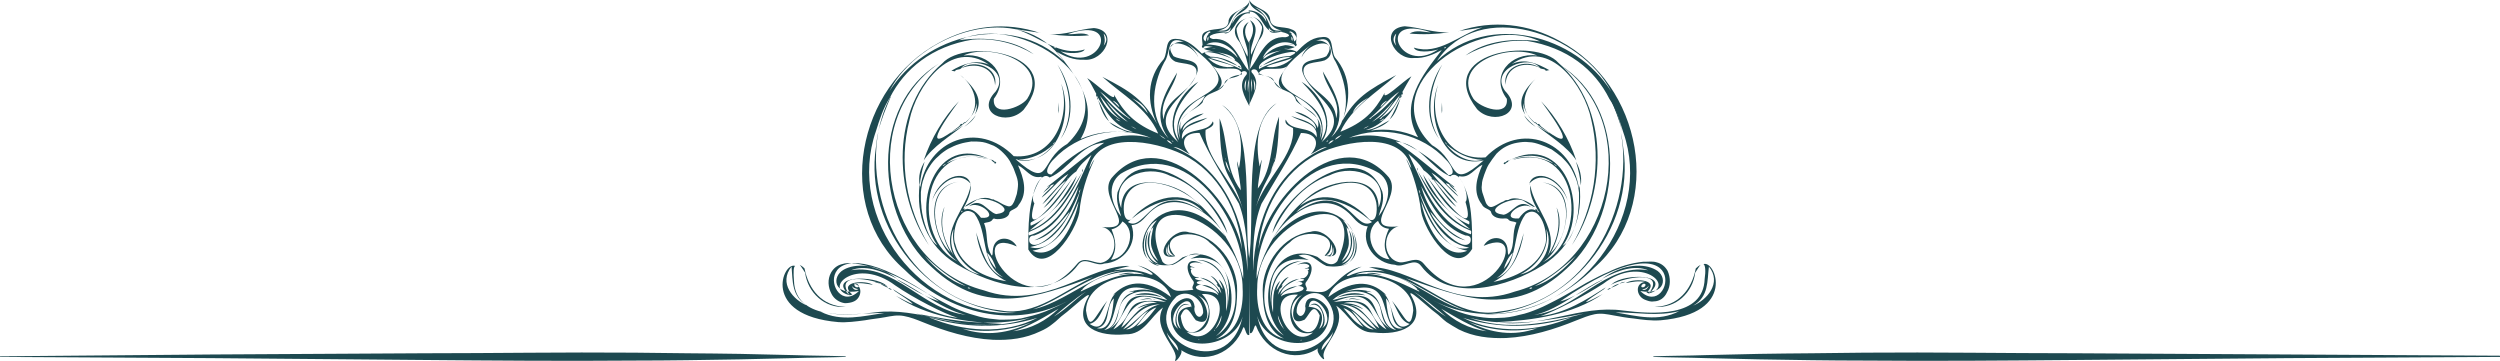 <?xml version="1.0" encoding="UTF-8"?> <svg xmlns="http://www.w3.org/2000/svg" width="457" height="66" viewBox="0 0 457 66" fill="none"><g clip-path="url(#clip0_281_480)"><path d="M154.609 56.093C150.28 55.982 147.839 52.971 147.063 49.067C146.729 48.732 146.397 48.51 146.174 48.398C146.396 48.621 146.729 49.178 147.173 49.849C147.617 53.417 150.724 56.43 154.609 56.094V56.093Z" fill="#1D4950"></path><path d="M170.312 36.915C171.2 34.015 174.862 30.669 177.414 33.569C176.637 30.893 171.643 32.007 170.312 36.915Z" fill="#1D4950"></path><path d="M163.965 51.078L164.076 51.189C165.63 52.082 167.295 53.197 168.959 53.977C167.295 52.973 165.63 51.858 163.965 51.078Z" fill="#1D4950"></path><path d="M204.437 50.287C205.436 50.064 206.323 50.064 207.322 49.952C206.434 49.729 205.102 49.952 204.437 50.287Z" fill="#1D4950"></path><path d="M212.566 54.422C211.012 53.53 208.904 53.307 207.35 53.976C209.125 53.752 210.901 53.865 212.566 54.422Z" fill="#1D4950"></path><path d="M166.25 21.965C167.47 15.942 173.685 6.909 180.787 11.817C178.346 10.813 176.016 11.705 173.907 12.932C174.128 12.932 174.351 13.043 174.572 13.043C174.683 12.597 175.461 12.821 175.682 12.486C178.568 11.259 181.786 12.374 181.897 15.608C182.563 12.373 178.235 10.7 175.682 12.486C177.68 9.921 184.893 12.708 182.008 16.724C178.124 20.739 184.117 23.192 187.113 20.07C195.325 9.697 176.46 6.797 172.242 11.594C162.809 19.624 163.254 35.239 169.801 44.83C165.695 38.026 164.252 29.773 166.25 21.965ZM187.779 18.061C186.558 19.735 181.342 21.519 181.675 18.061C184.893 13.824 180.786 9.586 176.125 10.144C181.12 7.802 191.994 11.482 187.778 18.061H187.779Z" fill="#1D4950"></path><path d="M160.913 51.857C160.58 51.634 160.248 51.522 159.803 51.522C160.137 51.633 160.469 51.746 160.913 51.857C161.357 52.192 161.912 52.415 162.357 52.637C162.578 52.86 162.801 52.972 163.022 52.972C162.801 52.75 162.578 52.637 162.357 52.637C162.023 52.191 161.468 51.968 160.913 51.857Z" fill="#1D4950"></path><path d="M228.485 47.951C227.042 40.701 229.817 23.08 223.38 19.176C227.042 21.964 227.265 26.537 226.487 30.775C225.488 26.76 226.82 33.452 226.82 34.79C223.824 30.775 224.601 25.98 222.936 21.629C223.047 33.451 224.934 30.663 227.153 38.135C225.599 33.227 219.939 28.656 220.383 23.748C220.938 23.413 222.159 23.079 221.714 22.186C220.715 24.417 217.275 23.19 216.054 25.421C215.833 22.744 218.94 22.744 220.715 21.517C219.051 22.075 217.053 22.41 216.165 23.97C216.276 22.075 218.829 21.628 220.05 20.735C218.496 20.958 216.388 22.186 215.833 23.747C215.167 20.847 218.497 20.289 219.828 18.727C220.272 16.608 223.158 17.166 223.823 15.27C224.157 13.932 226.043 14.49 226.819 13.486C227.041 12.593 228.484 13.039 227.708 13.821C226.265 15.605 227.486 17.613 228.373 19.398C228.373 19.398 228.373 11.256 228.373 7.91C227.485 6.572 227.264 5.233 228.263 4.006C225.821 5.456 228.484 8.244 228.041 10.363C227.486 9.136 226.043 6.906 226.043 5.233C226.487 4.229 227.153 3.56 227.929 3.337C226.265 3.783 224.711 5.456 226.598 7.687C227.486 9.36 228.041 11.033 228.263 12.929C226.487 10.921 225.488 6.794 221.715 7.129C219.717 6.572 223.269 5.679 224.046 6.125C225.821 5.903 226.266 2.11 228.485 2.445C228.485 2.334 228.485 2.223 228.485 2.223C227.154 2.223 225.821 2.892 225.267 4.342C225.377 2.223 228.373 2.334 228.373 0.327C227.597 1.889 225.155 1.889 224.6 3.673C224.6 5.792 222.159 5.011 220.715 5.681C219.272 6.128 219.827 7.132 219.827 8.246C219.605 8.469 219.716 8.692 219.938 8.804C220.159 8.357 220.271 8.357 221.713 8.581C221.158 8.581 220.603 8.804 220.049 8.916C221.269 9.585 225.598 9.585 225.819 11.147C224.155 10.031 221.603 8.693 219.715 9.809C218.495 8.582 217.051 7.244 215.276 7.132C212.724 6.797 213.611 9.362 212.724 10.812C209.617 14.269 209.617 18.73 211.503 22.633C208.951 18.172 206.732 16.723 201.516 14.045C205.067 17.28 209.728 19.734 211.726 24.418C207.509 22.745 205.511 20.625 203.625 17.28C204.18 19.065 200.406 15.272 198.741 14.269C199.407 15.162 199.851 16.165 200.406 17.169C200.295 17.392 200.406 17.615 200.517 17.727C200.517 17.949 200.627 18.173 200.738 18.284C201.182 19.622 201.627 21.184 202.736 22.188C201.96 20.961 201.405 19.511 200.738 18.284C200.738 18.062 200.627 17.838 200.517 17.727V17.504C202.071 20.292 203.624 23.081 207.064 24.084C205.51 24.084 204.068 22.968 202.735 22.299C203.734 23.303 204.955 23.637 206.176 24.195C203.179 23.86 200.294 24.195 197.52 25.422C201.071 19.399 196.854 14.045 193.191 9.474C194.522 10.254 196.298 11.035 198.185 10.924C201.959 11.259 204.622 5.571 199.961 5.125C197.186 5.347 194.634 6.463 191.86 6.24C194.19 6.575 196.631 6.686 199.074 6.463C197.964 5.794 196.522 6.351 195.189 6.24C205.51 2.56 201.071 14.158 193.858 9.362C195.078 9.809 197.853 9.92 198.297 9.027C193.858 10.478 190.085 6.685 185.757 5.347C187.311 5.57 188.753 5.794 190.196 6.016C190.085 6.016 190.085 6.016 190.085 6.016C183.87 3.897 177.323 4.678 171.663 7.801C156.681 15.831 152.242 37.802 165.337 49.289C173.439 57.319 185.535 60.553 195.856 54.642C194.302 55.535 192.637 56.315 190.972 56.984C189.529 57.542 188.087 57.877 186.644 58.211C185.312 58.434 183.98 58.434 182.649 58.434C181.428 58.322 180.207 58.211 178.987 57.876C177.766 57.541 176.656 57.207 175.546 56.761C174.437 56.314 173.327 55.757 172.328 55.199C171.329 54.641 170.219 54.083 169.109 53.414C167.999 52.745 167 52.188 166.002 51.63C165.003 51.072 163.893 50.515 162.783 50.068C160.785 49.175 158.567 48.507 156.347 48.173C156.236 48.173 156.125 48.173 156.014 48.173C155.348 48.061 154.57 48.061 153.905 48.284C153.016 48.507 152.351 49.064 151.907 49.846C151.241 51.072 151.352 52.523 152.017 53.749C152.461 54.642 153.461 55.311 154.459 55.422C155.013 55.422 155.679 55.311 156.123 55.087C157.566 54.419 157.788 52.076 156.012 51.853C157.233 51.63 158.343 51.853 159.564 52.075C158.343 51.183 153.349 51.406 155.568 53.637C156.012 53.86 155.679 53.86 155.347 53.972C152.24 49.846 159.12 50.737 162.338 52.41L162.005 52.188C160.007 50.292 150.907 50.292 155.346 53.972C150.241 52.745 156.566 46.834 163.668 52.188C166.887 54.419 172.657 57.43 175.099 58.099C170.549 57.541 166.887 55.199 163.225 52.857C163.336 52.968 163.447 53.079 163.559 53.192C166.777 55.311 168.775 56.761 163.78 54.084C169.329 57.877 176.432 58.88 183.091 59.215C175.212 60.442 167.887 56.093 160.008 57.096C154.792 57.765 145.359 58.434 145.137 51.296C145.026 49.846 145.026 48.731 145.358 48.619C143.139 47.726 139.033 57.652 153.237 58.88C154.791 58.991 156.456 58.769 158.12 58.545C159.341 58.322 160.562 58.21 161.782 57.987C163.003 57.765 164.002 57.541 165.222 57.765C166.443 57.987 167.553 58.434 168.663 58.88C172.769 60.553 177.096 61.891 181.536 62.115C184.532 62.226 187.417 61.892 190.192 60.553C190.968 60.218 191.746 59.773 192.411 59.215C193.188 58.657 193.743 57.988 194.52 57.431C195.519 56.762 200.291 52.189 198.737 54.642C196.073 59.995 201.067 61.557 205.728 61.111C209.169 61.222 210.278 57.876 212.609 56.203C210.389 60.218 215.716 63.787 214.828 65.794C214.607 66.574 216.272 64.79 215.938 64.009C220.267 66.909 225.593 64.456 227.258 59.883C227.592 59.437 227.702 61.556 228.368 61.221L228.479 47.947L228.485 47.951ZM223.935 28.879C224.046 28.991 223.935 29.102 223.935 29.326C223.935 29.103 223.935 28.992 223.935 28.879ZM224.046 29.437C224.49 30.106 224.601 31.11 225.045 31.779C224.49 31.11 224.046 30.217 224.046 29.437ZM227.708 16.611C227.374 15.942 227.486 15.161 227.818 14.492C227.818 15.161 227.597 15.941 227.708 16.611ZM228.263 14.492C228.373 15.272 228.152 16.053 228.152 16.945C228.041 16.052 228.041 15.272 228.263 14.492ZM206.955 17.949C208.176 18.618 209.286 19.287 209.841 20.738C208.953 19.622 207.954 18.73 206.955 17.949ZM201.739 8.358C202.073 7.578 201.961 6.908 201.739 6.128C202.405 6.797 202.405 7.578 201.739 8.358ZM156.462 51.855C156.906 51.855 157.238 52.524 156.684 52.524C156.239 52.524 155.907 51.855 156.462 51.855ZM155.686 52.19C155.907 52.636 156.351 52.748 156.906 52.859C156.351 53.193 155.907 52.859 155.686 52.19ZM155.575 49.401C158.016 48.397 161.013 49.401 164.008 50.963C160.013 48.063 156.239 48.175 154.242 49.29C152.023 50.517 152.244 54.086 157.017 53.194C151.135 58.993 146.696 37.691 171.665 55.09C170.666 54.755 169.779 54.421 169.001 53.974C171.665 55.647 174.328 57.097 176.548 57.543C168.89 56.763 163.452 48.063 155.573 49.401H155.575ZM144.699 48.732C144.921 51.41 144.699 54.198 147.584 55.87C145.032 54.866 142.258 51.743 144.699 48.732ZM150.026 56.985C153.91 57.878 157.904 57.208 161.678 57.208C157.793 57.766 153.799 58.881 150.026 56.985ZM215.723 25.311C214.28 21.964 217.388 18.953 220.273 17.503C218.831 20.849 214.613 20.291 215.723 25.311ZM227.043 13.6C223.714 14.046 224.713 15.05 222.604 16.389C224.269 14.938 222.604 13.377 221.715 12.038C223.158 13.265 226.598 11.592 227.042 13.6H227.043ZM220.828 10.589C222.382 11.258 224.047 11.482 225.6 12.151C224.046 12.597 221.826 11.817 220.828 10.589ZM227.709 1.332C223.935 3.563 225.933 5.905 222.825 5.57C225.821 4.901 224.046 2.67 227.709 1.332ZM224.934 5.012C225.045 6.463 223.269 5.792 222.382 5.792C223.38 5.681 224.49 6.128 224.934 5.012ZM221.271 5.905C221.05 6.016 220.938 6.128 220.827 6.24C220.827 6.24 220.827 6.24 220.938 6.24C220.605 6.575 220.605 6.686 220.383 7.578C219.162 6.798 221.27 5.236 221.27 5.905H221.271ZM220.716 7.467C220.716 7.132 220.606 6.909 220.938 6.686C220.827 6.909 221.049 7.244 220.716 7.467ZM221.382 8.805H222.27C221.937 8.916 221.715 8.805 221.382 8.805ZM220.494 8.136C222.713 6.909 225.488 8.693 226.264 10.589C224.711 8.805 222.824 8.136 220.494 8.136ZM226.93 12.709C225.044 11.704 223.157 11.147 221.159 10.589C222.824 10.254 224.711 11.482 226.264 12.039C226.375 12.262 226.598 12.374 226.819 12.374C226.709 12.152 226.486 12.039 226.264 12.039C224.821 11.035 223.046 10.366 221.27 10.366C217.052 8.358 227.484 10.255 226.929 12.709H226.93ZM215.5 25.646C212.948 21.742 216.388 17.728 219.051 14.939C215.61 17.059 212.725 22.3 215.389 25.981C209.063 20.515 217.719 17.616 218.94 12.932C219.161 10.59 215.944 11.148 214.5 10.255C212.17 6.909 217.607 7.355 219.051 10.478C218.606 9.362 217.83 8.693 216.942 7.913C232.034 19.066 212.613 15.05 215.498 25.646H215.5ZM214.168 25.646C214.39 25.757 214.39 25.868 214.612 25.981C214.28 25.869 214.28 25.869 214.168 25.646ZM214.279 26.315C213.835 26.203 213.613 25.98 213.28 25.646C213.835 25.646 214.056 26.092 214.279 26.315ZM212.836 11.369C214.056 9.696 213.169 6.239 216.387 7.689C214.056 7.243 212.502 10.031 214.833 11.258C216.387 11.816 219.383 11.369 218.606 13.823C217.497 16.945 212.946 18.061 212.725 21.853C211.726 18.618 214.611 16.165 215.166 13.265C212.836 17.169 210.505 21.073 213.612 25.311C209.949 21.407 210.504 15.719 212.835 11.369H212.836ZM213.057 25.422C212.502 25.199 212.169 24.864 211.837 24.529C212.17 24.864 212.613 24.976 213.057 25.422ZM216.165 28.21C222.824 31.445 226.486 38.694 227.041 45.609C225.487 36.129 211.948 22.187 203.182 32.56C200.407 36.241 208.842 42.264 201.406 41.482C204.513 42.04 204.513 47.506 201.185 48.062C199.741 48.062 198.078 46.724 196.856 48.285C186.314 60.888 175.882 40.59 185.869 45.05C184.87 43.154 181.985 43.042 181.541 45.385C181.43 45.72 181.541 47.393 181.097 46.389C180.098 44.605 180.653 42.597 179.876 40.812C180.32 40.59 181.097 40.701 181.43 40.143C181.541 39.921 181.763 39.921 181.985 40.032C182.873 40.143 184.426 39.921 184.537 38.805C184.87 38.248 185.868 38.248 186.202 37.467C187.977 35.236 187.09 32.448 186.091 30.217C187.534 30.886 188.421 32.671 190.197 32.337C190.752 32.225 190.197 32.783 190.086 32.895C187.867 36.463 187.977 41.594 187.977 45.609C191.196 50.962 196.744 42.151 197.299 38.805C197.632 35.348 198.63 32.225 200.074 29.102C199.629 29.66 199.408 30.329 199.075 30.886C200.627 23.749 211.059 25.756 216.164 28.21H216.165ZM206.733 40.143C205.179 40.701 205.289 37.466 205.623 36.575C207.509 30.551 216.72 34.344 219.495 37.69C215.166 34.344 209.84 36.575 206.733 40.143ZM220.05 38.805C210.839 32.337 209.396 42.709 206.178 40.59C210.062 37.132 215.944 34.345 220.05 38.805ZM203.071 47.505C204.291 45.609 203.959 43.825 203.182 41.928C204.07 41.705 204.736 41.259 205.18 40.477C207.953 42.15 206.29 47.17 203.071 47.504V47.505ZM172.997 29.882C172.22 30.663 171.998 30.329 172.997 29.882C175.216 27.874 178.546 28.098 181.209 29.213C181.319 29.436 181.542 29.548 181.653 29.66C181.763 29.66 181.763 29.66 181.763 29.66C181.763 29.882 181.763 29.882 181.985 29.882C182.318 29.771 181.874 29.436 181.763 29.547C181.763 29.436 181.319 29.101 181.098 29.212C171 23.97 166.338 38.023 171.332 44.826C169.778 43.934 168.668 40.254 168.446 38.023C168.446 37.465 168.336 37.019 168.336 36.572C168.336 36.126 168.336 35.568 168.336 35.122C168.446 34.229 168.557 33.338 168.891 32.557C169.112 31.777 169.556 30.995 170 30.326C170.445 29.657 170.889 29.1 171.554 28.542C172.109 27.984 172.775 27.538 173.33 27.204C173.996 26.869 174.661 26.535 175.439 26.311C176.105 26.089 176.882 25.976 177.548 25.865C178.213 25.865 178.991 25.865 179.657 25.976C180.322 26.088 181.1 26.423 181.655 26.645C182.321 26.98 182.875 27.426 183.43 27.983C183.985 28.541 184.54 29.21 184.874 29.991C185.207 30.549 185.428 31.107 185.65 31.776C185.872 32.334 186.094 33.003 186.094 33.672C186.094 34.229 185.983 34.898 185.873 35.456C185.762 35.791 185.651 36.125 185.539 36.46C185.428 36.795 185.318 37.018 185.095 37.353C184.762 37.799 184.429 37.799 183.874 37.575C183.209 37.353 182.654 36.906 182.099 36.683C181.988 36.683 181.766 36.571 181.655 36.46C181.544 36.46 181.321 36.46 181.1 36.349C178.548 35.233 173.775 39.695 178.325 36.684C180.101 35.346 186.537 38.58 182.099 39.137C180.434 38.691 179.324 35.791 176.994 37.799C179.103 36.349 182.987 40.141 179.324 39.807C178.325 38.469 177.215 37.911 176.217 38.357C176.328 38.245 176.328 38.245 176.328 38.134C176.107 38.023 175.773 38.357 175.884 38.581H175.995C175.884 38.692 175.773 38.803 175.661 38.803C177.105 36.572 177.548 34.899 177.437 33.784C176.882 38.022 171.888 41.926 174.33 46.721C172.444 43.933 171.666 41.033 172.665 37.799C171.666 39.919 172 43.152 173.775 46.163C170.335 43.041 169.114 34.118 175.218 33.226C168.116 34.119 170.668 45.048 175.108 47.837C166.562 43.71 168.227 25.53 180.546 29.1C178.104 28.209 175.218 28.654 172.999 29.881L172.997 29.882ZM174.328 41.816C173.662 45.496 175.882 48.62 179.1 50.181C175.437 49.399 172.774 45.273 174.328 41.816ZM174.66 44.716C173.772 42.708 175.326 36.908 178.101 39.028C180.764 42.597 179.1 48.061 183.427 50.738C180.208 49.4 179.432 45.385 178.433 42.485C178.988 46.054 180.431 49.735 183.982 51.407C180.209 50.85 175.659 48.73 174.66 44.715V44.716ZM180.431 46.167C181.319 47.059 181.762 48.062 182.096 49.178C181.318 48.285 180.763 47.393 180.431 46.167ZM191.75 34.01L191.971 33.898C191.527 34.345 190.972 34.791 190.64 35.349C191.084 34.791 191.861 34.456 192.083 33.898C193.859 33.006 190.863 35.236 190.418 36.129C192.194 34.791 193.415 32.894 195.302 31.779C193.971 33.787 191.972 35.348 190.53 37.356C192.084 36.129 193.305 34.01 194.859 33.006C193.638 34.79 192.084 36.352 190.753 38.025C193.083 36.352 194.637 32.672 196.746 31.333C197.412 30.106 198.411 29.325 199.521 28.322C196.857 33.675 194.637 41.147 188.09 43.043C187.979 42.485 187.979 42.485 188.424 42.263C193.195 40.367 195.748 35.683 197.856 31.444C197.856 31.333 197.967 31.109 197.967 30.886C197.745 31.221 197.745 31.221 197.856 31.444C195.415 35.348 193.084 40.255 188.201 42.15C191.308 39.473 195.303 36.574 196.857 32.113C194.637 35.571 192.528 39.586 188.424 41.259C188.313 40.701 188.313 40.701 188.757 40.478C191.976 38.805 194.195 35.571 195.971 32.671C194.306 35.013 186.76 45.05 189.09 37.132C188.091 36.352 190.089 30.886 191.865 32.448C195.416 30.998 197.525 26.314 201.852 26.091C198.191 28.544 194.861 31.556 191.31 34.233C190.865 34.456 191.53 34.122 191.752 34.01H191.75ZM195.301 32.448C195.19 32.559 195.079 32.671 195.079 32.783C194.969 32.672 195.19 32.559 195.301 32.448ZM188.31 45.163C193.415 44.158 195.524 39.363 197.298 35.236C197.187 35.014 197.298 34.901 197.52 34.568C196.632 38.36 192.969 46.724 188.309 45.163H188.31ZM197.187 36.798C196.632 40.367 193.303 47.84 188.754 45.832C193.525 44.939 195.634 40.701 197.187 36.798ZM195.522 38.694C194.968 40.59 189.641 46.502 188.198 44.271C187.976 43.49 188.309 43.044 189.086 43.044C193.192 41.594 195.301 37.467 197.187 34.011C196.077 38.137 193.192 42.153 189.086 43.937C192.194 43.268 194.08 40.257 195.522 38.695V38.694ZM204.623 19.622L203.402 18.396C203.846 18.507 204.512 19.065 204.623 19.622ZM203.957 21.629L204.845 22.187C204.401 22.076 204.18 21.964 203.957 21.629ZM204.29 21.518C202.736 20.514 201.738 19.065 201.072 17.503C202.292 18.953 203.291 20.738 204.845 21.853C204.624 21.742 204.401 21.629 204.29 21.518ZM202.181 18.395C203.402 19.733 204.733 21.072 206.177 22.298C204.401 21.294 203.181 19.956 202.181 18.395ZM206.177 21.518C204.179 20.291 202.626 18.507 201.072 16.723C203.07 18.173 204.623 20.291 206.621 21.742C206.399 21.742 206.289 21.63 206.177 21.519V21.518ZM206.732 23.08C207.065 23.191 207.397 23.302 207.731 23.637C207.397 23.415 207.065 23.302 206.732 23.08ZM210.393 25.199C203.179 23.415 196.966 27.207 192.193 31.892C190.528 31.892 191.971 29.661 192.637 29.103C196.966 24.419 204.401 22.746 210.393 25.199ZM193.081 8.805C192.86 8.805 192.748 8.693 192.637 8.582C192.859 8.582 192.97 8.693 193.081 8.805ZM194.413 11.147C184.869 2.113 168.999 6.351 162.563 16.724C167.889 6.129 186.533 -0.451 194.413 11.147ZM188.863 56.539C195.3 54.308 201.181 48.175 208.395 49.624C206.731 49.178 205.177 49.178 203.624 49.401C204.623 49.066 205.622 48.844 206.509 48.621C199.295 48.286 190.862 56.985 179.875 53.083C161.786 48.398 156.237 22.078 171.663 11.594C159.012 19.289 159.9 39.588 170.332 48.845C180.208 58.102 189.753 54.198 199.851 50.629C194.413 53.083 189.198 57.879 182.983 56.764C166.67 54.979 158.014 37.803 160.566 24.086C160.344 24.979 160.232 25.87 160.122 26.874C157.902 41.596 169.888 56.764 185.646 57.21C168.334 57.99 154.572 39.812 160.122 23.975C160.787 21.855 161.453 19.737 162.674 17.84C165.337 12.598 170.331 8.472 177.766 7.245C181.761 6.91 185.645 7.914 188.974 9.922C185.201 7.134 179.874 6.687 175.324 7.357C186.532 2.004 206.286 15.61 195.077 26.318C189.861 29.329 192.303 34.906 185.645 29.106C193.302 30.779 196.298 20.853 193.967 15.276C195.854 21.187 192.636 29.218 185.311 28.549C178.875 21.969 169.553 25.538 168.221 34.237C168.221 34.014 168.11 33.902 168.11 33.679C167.444 39.256 169.22 44.832 174.88 48.289C181.205 52.193 191.97 55.316 197.075 48.401C198.296 46.727 200.294 48.847 201.847 48.178C205.398 47.955 208.062 44.498 206.841 41.152C208.728 41.04 209.393 39.367 210.726 38.363C215.497 34.571 221.712 39.144 224.153 43.382C211.613 29.219 202.513 50.075 214.388 48.402C216.163 47.733 217.273 45.837 219.493 46.506C212.834 49.406 226.373 42.268 224.487 55.874C224.931 52.194 223.155 47.399 218.827 47.51C223.488 47.956 225.153 52.863 224.153 56.878C224.043 54.87 224.487 52.641 222.822 51.079C223.044 51.636 223.488 52.194 223.488 52.863C222.933 51.97 222.267 50.744 221.268 50.41C221.823 50.856 222.267 51.303 222.599 51.971C222.489 51.971 222.489 51.971 222.378 51.971C222.599 52.194 222.599 52.418 222.933 52.529C223.044 52.864 223.154 53.198 223.266 53.645C222.378 52.194 221.157 50.967 219.382 50.745C220.713 51.303 222.601 52.083 222.822 53.645C221.934 52.752 221.047 52.083 219.715 52.083C220.714 52.529 222.379 52.863 222.711 53.978C221.601 52.974 220.047 53.532 218.827 52.863C218.161 52.306 219.271 51.97 219.715 52.083C218.161 51.86 218.716 51.19 220.049 51.414C216.498 50.745 220.159 50.745 218.939 50.633C218.05 50.856 217.274 49.295 217.94 49.183C217.606 49.294 217.385 48.848 217.829 48.848C218.05 48.848 218.273 48.959 218.384 48.848C216.498 48.625 217.94 47.398 219.938 48.29C216.719 46.506 216.387 49.183 218.162 51.413C218.496 51.97 217.607 52.417 218.162 52.974C214.389 53.309 214.944 53.532 212.169 50.966C210.838 49.628 209.394 48.847 207.952 48.513C209.506 49.071 211.614 50.409 210.283 50.186C202.736 46.841 196.077 54.983 188.864 56.544L188.863 56.539ZM177.433 52.746C177.211 52.746 176.989 52.746 176.878 52.635C177.099 52.413 177.211 52.635 177.433 52.746ZM176.544 52.3C173.659 51.407 170.774 48.954 168.998 46.723C171.218 48.954 173.659 50.85 176.544 52.3ZM185.977 29.213C188.529 29.102 190.749 28.098 192.524 26.425C192.524 26.202 192.635 26.09 192.858 25.979C191.526 28.098 188.752 29.994 185.977 29.213ZM221.933 60.442C222.488 59.661 223.043 58.657 223.264 57.653C223.375 58.434 222.82 59.661 222.044 60.218C222.154 60.33 222.044 60.553 221.933 60.442ZM216.938 60.664C221.378 61.78 222.265 56.203 219.713 53.749C226.371 53.303 221.489 64.568 216.938 60.664ZM219.269 62.115C219.158 62.226 219.047 62.115 219.047 62.115C219.047 62.004 219.269 62.115 219.269 62.115ZM217.826 56.092C215.717 56.092 214.607 57.542 215.828 60.107C214.052 58.88 215.606 54.307 217.826 56.092ZM215.384 60.107C212.388 58.099 217.493 52.745 217.826 56.203C215.829 53.861 213.941 58.545 215.384 60.107ZM215.829 57.765C216.938 55.087 217.604 57.43 218.603 58.545C221.933 60.107 220.712 54.976 218.937 53.972C224.595 56.649 216.717 65.236 215.829 57.765ZM213.609 44.604C213.72 45.384 213.609 46.277 214.608 46.723C213.277 46.834 213.277 45.496 213.609 44.604ZM213.942 46.834C213.166 46.612 213.054 46.166 213.277 45.05C213.387 45.831 213.277 46.388 213.942 46.834ZM214.831 46.834C211.169 42.819 218.604 41.481 221.156 44.381C226.261 48.061 228.037 57.765 222.266 61.445C227.926 56.649 224.818 43.6 216.162 47.057C215.163 47.837 213.61 49.177 212.5 47.837C205.841 32.892 227.149 39.473 227.149 52.633C227.37 56.202 226.372 60.997 222.265 62.001C225.705 60.328 226.149 56.424 226.149 53.079C226.26 48.395 222.376 43.042 217.383 42.484C214.164 41.258 210.169 47.837 214.831 46.834ZM211.723 47.727C209.836 46.389 209.836 44.047 210.391 42.039L210.835 41.481C210.281 44.27 209.948 44.828 211.724 47.727H211.723ZM210.391 42.039C209.171 43.935 209.947 46.723 211.723 48.174C209.171 47.393 209.281 44.158 209.947 42.15C208.727 44.381 209.171 47.616 211.945 48.619C207.95 48.061 208.505 41.704 211.501 40.255C211.057 40.812 210.613 41.37 210.391 42.039ZM167.444 57.318C174.436 58.656 181.205 59.883 188.307 58.099C181.427 60.552 174.214 59.103 167.444 57.318ZM189.64 58.099C183.536 61.221 175.99 60.663 169.776 57.987C176.323 59.995 183.093 60.107 189.64 58.099ZM175.99 60.106C180.318 60.886 184.423 60.441 188.418 58.99C184.423 60.887 180.317 61.556 175.99 60.106ZM185.201 60.552C188.197 59.659 190.861 57.987 193.523 56.425C191.193 58.656 188.529 60.106 185.201 60.552ZM192.636 57.875C194.522 56.313 196.41 54.64 198.518 53.302C196.519 54.751 194.856 56.537 192.636 57.875ZM197.52 53.302C197.52 53.302 197.63 53.191 197.63 53.079C197.741 52.968 197.852 52.968 197.964 52.857H197.853C199.962 50.626 205.843 48.73 209.173 50.18C204.955 49.511 201.182 51.629 197.521 53.302H197.52ZM198.519 56.76C198.629 49.845 212.169 48.06 214.055 54.306C208.95 50.402 205.622 51.741 203.402 53.971C203.513 53.86 203.735 53.748 203.957 53.636C202.071 54.863 202.626 61.554 199.185 59.213C200.961 58.767 201.405 56.648 202.404 54.975C200.074 57.875 199.185 60.998 198.52 56.76H198.519ZM200.516 59.994C203.179 59.437 201.959 56.09 203.623 54.529C203.401 56.202 203.29 60.663 200.516 59.994ZM211.169 53.302C209.504 52.744 207.95 52.856 206.285 53.413C206.619 53.413 207.839 53.078 206.951 53.525C203.511 54.529 205.286 59.659 201.846 60.328C205.175 58.209 202.179 50.067 211.168 53.301L211.169 53.302ZM204.622 56.424C205.51 52.632 210.947 52.409 213.388 54.863C203.29 51.963 207.395 57.651 202.623 60.216C204.067 59.435 204.288 57.874 204.622 56.423V56.424ZM207.84 56.424C208.617 56.089 209.394 55.755 210.282 55.644C207.73 56.202 206.841 58.655 204.955 59.882C206.176 57.205 207.951 54.305 211.502 55.309C210.171 55.42 208.838 55.644 207.84 56.424ZM207.73 59.659C208.839 58.432 209.616 56.76 211.391 56.202C210.282 57.54 209.394 58.99 207.73 59.659ZM205.843 60.217C207.508 59.324 208.285 57.652 209.949 56.76C208.95 57.764 207.73 60.217 205.843 60.217ZM205.288 60.217C207.064 58.097 208.839 55.644 212.058 55.644C209.173 56.202 207.841 58.99 205.288 60.217ZM203.513 60.217C206.509 55.979 206.287 52.409 213.168 55.198C204.401 54.082 208.063 57.763 203.513 60.217ZM213.279 60.775C213.834 62.001 215.388 62.783 215.388 64.121C214.5 63.005 213.612 62.001 213.279 60.775ZM215.054 54.195C217.274 52.633 220.049 54.864 219.938 57.206C219.272 58.879 218.051 57.206 218.384 56.09C218.05 52.968 214.278 55.086 214.055 57.206C213.611 64.901 225.375 64.232 227.151 57.875C224.487 70.477 207.619 61.666 215.054 54.194V54.195ZM227.261 50.96C225.818 45.049 222.156 39.361 217.274 35.681C213.5 32.892 205.067 31.443 204.956 38.023C202.736 32.557 209.395 29.881 213.834 32.112C218.939 33.896 222.156 38.135 224.376 42.707C222.711 35.569 208.285 24.639 204.289 35.123C203.956 36.685 204.511 38.134 204.955 39.585C203.179 37.465 202.18 33.785 204.844 31.777C216.83 24.528 227.706 40.477 227.261 50.961V50.96ZM214.499 26.87C215.498 26.87 216.608 27.763 217.496 28.208C215.609 26.2 216.275 24.193 219.271 24.304C221.157 28.654 224.043 33.004 226.485 37.241C227.928 41.145 228.039 45.383 228.039 49.51C227.484 40.14 223.822 30.772 214.5 26.869L214.499 26.87Z" fill="#1D4950"></path><path d="M208.286 54.872C209.063 54.761 209.84 54.537 210.617 54.761H211.282C210.949 54.65 210.838 54.761 210.617 54.761C210.062 54.315 208.952 54.65 208.286 54.872Z" fill="#1D4950"></path><path d="M168.134 33.901C168.245 32.451 168.578 31.002 169.022 29.551C168.246 30.778 167.802 32.228 168.134 33.901Z" fill="#1D4950"></path><path d="M162.641 17.952C161.642 19.848 160.976 21.968 160.532 24.087C161.087 21.856 161.975 19.737 162.862 17.618C162.751 17.73 162.641 17.841 162.641 17.953V17.952Z" fill="#1D4950"></path><path d="M176.242 23.188C177.13 22.631 177.907 21.962 178.351 21.069C177.796 21.849 177.13 22.519 176.242 23.188Z" fill="#1D4950"></path><path d="M176.402 22.518C176.402 22.406 176.513 22.406 176.513 22.295C176.292 22.295 175.847 22.63 176.069 22.741H175.958C176.069 22.519 175.514 22.63 175.403 22.964C175.514 22.964 175.514 22.853 175.625 22.853C167.856 28.987 172.406 22.406 175.291 18.503C172.517 21.402 170.186 25.306 168.855 29.321C170.52 26.756 173.738 24.86 176.069 22.964C175.181 23.522 174.293 24.079 173.517 24.414C173.628 24.303 173.85 24.079 174.072 24.079C176.07 22.853 178.289 21.291 178.511 18.837C178.622 19.618 178.511 20.288 178.178 20.957C179.398 19.173 179.288 17.165 176.292 14.377C178.733 16.831 179.066 20.288 176.402 22.519V22.518Z" fill="#1D4950"></path><path d="M193.859 25.422C196.745 21.406 195.968 15.718 193.304 11.815C195.746 16.053 196.412 21.184 193.859 25.422Z" fill="#1D4950"></path><path d="M193.458 20.738C193.569 20.069 193.458 19.399 193.458 18.729C193.458 19.398 193.347 20.067 193.458 20.738Z" fill="#1D4950"></path><path d="M178.739 58.214C178.85 58.214 178.85 58.214 178.961 58.214C178.85 58.325 178.739 58.214 178.739 58.214Z" fill="#1D4950"></path><path d="M175.514 13.711C175.847 13.933 176.068 14.157 176.29 14.38L175.514 13.711Z" fill="#1D4950"></path><path d="M175.417 18.612L175.305 18.723L175.417 18.612Z" fill="#1D4950"></path><path d="M176.658 38.251C176.769 38.14 176.88 38.028 177.103 37.916L176.658 38.251Z" fill="#1D4950"></path><path d="M177.386 33.564C177.386 33.675 177.386 33.675 177.497 33.786C177.386 33.786 177.386 33.786 177.386 33.564Z" fill="#1D4950"></path><path d="M228.054 3.34C228.165 3.34 228.387 3.228 228.609 3.228L228.054 3.34Z" fill="#1D4950"></path><path d="M183.629 30.884L184.184 31.442L183.629 30.884Z" fill="#1D4950"></path><path d="M302.445 56.093C306.774 55.982 309.215 52.971 309.991 49.067C310.325 48.732 310.657 48.509 310.88 48.398C310.658 48.621 310.325 49.178 309.881 49.848C309.436 53.417 306.44 56.429 302.445 56.094V56.093Z" fill="#1D4950"></path><path d="M286.658 36.915C285.77 34.015 282.219 30.669 279.556 33.569C280.333 30.893 285.327 32.007 286.658 36.915Z" fill="#1D4950"></path><path d="M292.978 51.077L292.867 51.189C291.202 52.081 289.648 53.197 287.983 53.977C289.648 52.973 291.313 51.858 292.978 51.077Z" fill="#1D4950"></path><path d="M252.686 50.3C251.687 50.077 250.8 50.077 249.801 49.965C250.577 49.742 251.91 49.965 252.686 50.3Z" fill="#1D4950"></path><path d="M244.391 54.422C245.945 53.529 248.053 53.307 249.607 53.976C247.831 53.752 246.056 53.864 244.391 54.422Z" fill="#1D4950"></path><path d="M287.328 44.835C293.764 35.132 294.208 19.63 284.886 11.489C280.67 6.693 261.914 9.593 270.015 19.964C273.011 23.087 279.004 20.633 275.12 16.618C272.235 12.603 279.56 9.814 281.446 12.38C278.894 10.596 274.565 12.269 275.231 15.503C275.231 12.268 278.561 11.041 281.446 12.38C281.668 12.715 282.445 12.492 282.556 12.938C282.777 12.938 283 12.827 283.222 12.827C281.002 11.6 278.782 10.596 276.341 11.711C283.332 6.803 289.658 15.838 290.879 21.86C292.765 29.779 291.323 38.032 287.328 44.835ZM281.002 10.149C276.23 9.48 272.235 13.83 275.453 18.067C275.786 21.525 270.569 19.741 269.349 18.067C265.132 11.488 275.896 7.807 281.001 10.149H281.002Z" fill="#1D4950"></path><path d="M296.029 51.857C296.363 51.634 296.695 51.522 297.139 51.522C296.806 51.633 296.474 51.745 296.029 51.857C295.585 52.192 295.03 52.414 294.475 52.637C294.254 52.86 294.031 52.972 293.81 52.972C294.031 52.749 294.254 52.637 294.475 52.637C295.03 52.191 295.475 51.968 296.029 51.857Z" fill="#1D4950"></path><path d="M228.492 60.894C229.158 61.117 229.269 59.11 229.602 59.556C231.267 64.129 236.483 66.582 240.922 63.682C240.478 64.463 242.254 66.247 242.032 65.467C241.144 63.459 246.471 59.89 244.252 55.876C246.582 57.438 247.803 60.895 251.132 60.784C255.793 61.342 260.898 59.669 258.124 54.315C256.57 51.862 261.342 56.435 262.34 57.104C263.117 57.661 263.672 58.33 264.449 58.888C265.115 59.334 265.892 59.781 266.669 60.226C269.333 61.564 272.329 61.899 275.325 61.788C279.764 61.565 284.092 60.226 288.198 58.553C289.308 58.107 290.417 57.66 291.527 57.438C292.748 57.215 293.747 57.438 294.968 57.66C296.188 57.883 297.409 58.107 298.629 58.218C300.183 58.441 301.848 58.664 303.513 58.553C317.718 57.326 313.5 47.4 311.391 48.292C311.725 48.403 311.836 49.519 311.613 50.969C311.391 58.107 302.07 57.438 296.742 56.769C288.864 55.653 281.539 60.115 273.659 58.888C280.318 58.553 287.42 57.55 292.969 53.758C287.975 56.435 289.973 54.984 293.191 52.865C293.302 52.754 293.413 52.642 293.524 52.53C289.863 54.872 286.2 57.214 281.651 57.772C284.092 56.991 289.863 53.979 293.081 51.861C300.073 46.508 306.398 52.419 301.404 53.645C305.843 49.965 296.854 49.965 294.745 51.861L294.412 52.084C297.63 50.41 304.51 49.519 301.403 53.645C301.181 53.534 300.737 53.423 301.181 53.31C303.401 50.968 298.407 50.857 297.186 51.748C298.407 51.526 299.406 51.302 300.737 51.526C298.851 51.748 299.073 54.09 300.627 54.761C301.181 54.983 301.736 55.207 302.291 55.096C303.401 55.096 304.289 54.427 304.732 53.423C305.398 52.307 305.398 50.745 304.843 49.519C304.399 48.738 303.733 48.181 302.845 47.957C302.179 47.734 301.402 47.846 300.736 47.846C300.625 47.846 300.515 47.846 300.403 47.846C298.183 48.068 295.963 48.738 293.966 49.741C292.857 50.188 291.858 50.745 290.748 51.303C289.638 51.861 288.639 52.53 287.641 53.087C286.642 53.645 285.532 54.314 284.422 54.872C283.312 55.43 282.313 55.987 281.203 56.434C280.093 56.88 278.984 57.326 277.763 57.549C276.542 57.884 275.322 58.107 274.101 58.107C272.77 58.218 271.437 58.107 270.106 57.884C268.552 57.661 267.11 57.215 265.777 56.657C264.113 55.988 262.448 55.207 260.894 54.315C271.215 60.339 283.311 56.992 291.412 48.962C304.508 37.474 300.068 15.392 285.087 7.474C279.427 4.351 272.88 3.57 266.665 5.689C266.554 5.689 266.554 5.689 266.554 5.689C268.108 5.467 269.55 5.243 270.993 5.02C266.665 6.358 263.003 10.151 258.453 8.7C258.786 9.704 261.56 9.481 262.892 9.035C255.79 13.943 251.24 2.343 261.561 5.913C260.34 5.913 258.897 5.355 257.676 6.136C260.117 6.358 262.56 6.247 264.89 5.913C262.116 6.024 259.564 5.02 256.789 4.798C252.017 5.244 254.791 11.043 258.565 10.597C260.34 10.709 262.116 9.928 263.559 9.147C260.008 13.72 255.68 19.073 259.23 25.095C256.456 23.868 253.57 23.422 250.574 23.868C251.795 23.422 253.015 22.976 254.014 21.973C252.683 22.642 251.24 23.757 249.686 23.757C253.126 22.753 254.68 20.077 256.233 17.177V17.4C256.012 17.511 255.9 17.735 256.012 17.957C255.346 19.184 254.791 20.634 254.013 21.861C255.123 20.857 255.567 19.297 256.012 17.957C256.122 17.846 256.233 17.622 256.233 17.4C256.344 17.288 256.566 17.065 256.344 16.842C256.899 15.838 257.454 14.834 258.009 13.942C256.344 14.946 252.57 18.738 253.125 16.953C251.239 20.411 249.241 22.419 245.024 24.091C247.133 19.518 251.683 16.953 255.234 13.719C250.018 16.507 247.799 17.845 245.247 22.306C247.022 18.403 247.022 13.942 244.026 10.485C243.138 9.034 244.026 6.358 241.474 6.805C239.588 6.916 238.255 8.255 237.035 9.482C235.148 8.366 232.595 9.704 230.93 10.82C231.152 9.258 235.591 9.258 236.701 8.589C236.146 8.478 235.591 8.254 235.036 8.254C236.368 8.031 236.59 8.031 236.812 8.477C237.034 8.365 237.145 8.142 236.923 7.919C236.923 6.804 237.478 5.8 236.034 5.354C234.591 4.685 232.261 5.466 232.15 3.346C231.706 1.562 229.154 1.562 228.376 0C228.487 2.119 231.483 2.008 231.483 4.015C230.928 2.677 229.597 1.896 228.265 1.896C228.265 1.896 228.265 2.007 228.265 2.118C230.484 1.896 230.928 5.687 232.704 5.798C233.48 5.463 237.032 6.356 235.034 6.803C231.261 6.467 230.263 10.483 228.487 12.602C228.709 10.818 229.264 9.033 230.152 7.36C231.927 5.129 230.485 3.456 228.821 3.01C229.597 3.233 230.264 3.903 230.707 4.906C230.707 6.579 229.153 8.921 228.709 10.036C228.265 7.917 230.928 5.128 228.487 3.679C229.375 4.906 229.153 6.244 228.376 7.583C228.376 10.929 228.376 19.071 228.376 19.071C229.153 17.286 230.374 15.278 229.042 13.494C228.154 12.713 229.597 12.267 229.93 13.159C230.707 14.163 232.594 13.605 232.926 14.943C233.592 16.839 236.478 16.281 236.922 18.401C238.253 19.962 241.583 20.52 240.917 23.42C240.362 21.858 238.253 20.631 236.7 20.409C238.032 21.301 240.585 21.747 240.585 23.643C239.696 22.082 237.699 21.859 236.034 21.19C237.81 22.417 240.918 22.305 240.695 25.094C239.475 22.863 236.034 24.201 235.035 21.859C234.702 22.752 235.812 23.086 236.367 23.421C236.811 28.329 231.151 32.9 229.597 37.808C231.817 30.336 233.592 33.124 233.814 21.302C232.149 25.653 232.925 30.448 229.929 34.463C229.929 33.125 231.261 26.545 230.263 30.448C229.486 26.21 229.708 21.637 233.37 18.849C226.933 22.753 229.596 40.374 228.265 47.624L228.486 60.898L228.492 60.894ZM233.043 29.331C233.043 29.219 232.932 29.108 233.043 28.884C233.043 28.996 233.043 29.107 233.043 29.331ZM232.044 31.784C232.488 31.115 232.598 30.111 233.043 29.442C232.932 30.222 232.488 31.115 232.044 31.784ZM229.158 14.497C229.492 15.166 229.602 15.835 229.269 16.616C229.38 15.947 229.158 15.166 229.158 14.497ZM228.825 16.839C228.825 16.058 228.603 15.277 228.714 14.385C228.937 15.278 228.937 16.058 228.825 16.839ZM247.247 20.631C247.802 19.293 248.912 18.512 250.132 17.843C249.022 18.736 248.135 19.627 247.247 20.631ZM255.237 6.132C255.016 6.913 254.904 7.583 255.237 8.363C254.571 7.583 254.571 6.801 255.237 6.132ZM300.293 52.529C299.738 52.529 300.182 51.86 300.515 51.86C301.07 51.86 300.736 52.529 300.293 52.529ZM300.182 52.864C300.737 52.864 301.071 52.641 301.403 52.195C301.181 52.864 300.626 53.199 300.182 52.864ZM280.429 57.548C282.649 57.213 285.312 55.652 287.975 53.979C287.087 54.425 286.2 54.872 285.201 55.094C310.17 37.807 305.732 58.998 299.849 53.199C304.621 54.092 304.843 50.41 302.624 49.295C300.625 48.18 296.853 48.068 292.858 50.968C295.965 49.295 298.851 48.403 301.291 49.406C293.522 48.067 288.085 56.767 280.428 57.548H280.429ZM309.504 55.875C312.389 54.202 312.056 51.413 312.389 48.737C314.831 51.748 311.945 54.872 309.504 55.875ZM295.299 57.102C299.183 57.102 303.068 57.882 306.951 56.879C303.178 58.886 299.183 57.771 295.299 57.102ZM236.704 17.509C239.59 18.959 242.698 21.97 241.255 25.317C242.364 20.297 238.148 20.855 236.704 17.509ZM230.045 13.605C230.49 11.709 233.93 13.27 235.372 12.043C234.484 13.381 232.82 14.943 234.484 16.393C232.376 14.943 233.263 14.051 230.044 13.605H230.045ZM231.489 12.156C233.043 11.487 234.707 11.263 236.26 10.594C235.15 11.821 232.931 12.601 231.489 12.156ZM234.263 5.575C231.044 5.91 233.043 3.455 229.38 1.337C232.931 2.675 231.155 4.906 234.263 5.575ZM234.485 5.797C233.596 5.797 231.933 6.578 231.933 5.017C232.488 6.132 233.598 5.686 234.485 5.797ZM236.594 7.582C236.372 6.801 236.372 6.689 236.039 6.244C236.039 6.244 236.039 6.244 236.149 6.244C236.039 6.021 235.928 5.909 235.705 5.909C235.705 5.24 237.813 6.801 236.593 7.582H236.594ZM236.039 6.689C236.372 6.912 236.26 7.135 236.26 7.469C235.927 7.247 236.149 6.912 236.039 6.689ZM234.707 8.808H235.596C235.262 8.808 235.041 8.92 234.707 8.808ZM230.823 10.593C231.599 8.585 234.263 6.913 236.594 8.139C234.152 8.139 232.265 8.808 230.823 10.593ZM235.817 10.259C233.931 10.259 232.266 10.928 230.823 11.932C230.601 12.043 230.379 12.043 230.268 12.267C230.49 12.156 230.712 12.044 230.823 11.932C232.377 11.374 234.263 10.148 235.928 10.482C234.042 11.039 232.044 11.597 230.157 12.601C229.492 10.259 239.922 8.363 235.816 10.259H235.817ZM240.034 7.917C239.146 8.586 238.258 9.367 237.925 10.482C239.368 7.359 244.806 6.913 242.475 10.259C241.032 11.152 237.814 10.594 238.036 12.936C239.146 17.62 247.912 20.52 241.587 25.985C244.251 22.192 241.365 17.062 237.925 14.943C240.589 17.732 244.14 21.747 241.476 25.649C244.361 15.054 224.94 19.07 240.033 7.917H240.034ZM242.364 25.985C242.586 25.873 242.586 25.649 242.809 25.649C242.698 25.872 242.698 25.872 242.364 25.985ZM243.808 25.649C243.474 25.985 243.142 26.207 242.809 26.318C243.03 26.096 243.141 25.649 243.808 25.649ZM243.363 25.092C246.47 20.854 244.14 17.061 241.809 13.046C242.364 16.057 245.25 18.399 244.251 21.634C244.14 17.842 239.479 16.726 238.369 13.604C237.703 11.151 240.589 11.596 242.143 11.039C244.473 9.924 242.919 7.024 240.589 7.47C243.808 6.132 242.919 9.59 244.14 11.263C246.47 15.725 247.136 21.412 243.362 25.093L243.363 25.092ZM245.25 24.645C244.916 24.98 244.584 25.314 244.029 25.538C244.362 24.98 244.806 24.869 245.25 24.645ZM258.012 30.78C257.568 30.222 257.457 29.553 257.013 28.996C258.456 32.118 259.343 35.242 259.787 38.699C260.342 42.045 265.781 50.856 269.109 45.502C269.109 41.376 269.22 36.357 267 32.788C266.889 32.677 266.334 32.119 266.889 32.23C268.665 32.565 269.553 30.78 270.995 30.111C269.996 32.342 269.109 35.13 270.885 37.361C271.218 38.141 272.216 38.141 272.549 38.699C272.771 39.814 274.214 40.037 275.101 39.926C275.323 39.926 275.435 39.926 275.656 40.037C275.99 40.595 276.655 40.372 277.21 40.706C276.322 42.49 276.989 44.61 275.99 46.283C275.545 47.176 275.656 45.614 275.545 45.279C275.101 42.937 272.216 43.048 271.217 44.944C281.204 40.594 270.773 60.781 260.23 48.179C259.01 46.728 257.345 48.067 255.902 47.956C252.572 47.398 252.572 42.045 255.68 41.376C248.134 42.156 256.569 36.134 253.905 32.454C245.138 22.082 231.599 36.023 230.045 45.502C230.6 38.588 234.374 31.45 240.921 28.104C245.915 25.762 256.347 23.754 258.011 30.78H258.012ZM237.593 37.695C240.367 34.349 249.689 30.557 251.465 36.58C251.798 37.472 251.909 40.817 250.355 40.148C247.136 36.58 241.921 34.349 237.593 37.695ZM250.799 40.595C247.58 42.714 246.138 32.342 236.927 38.81C241.033 34.349 246.914 37.137 250.799 40.595ZM251.909 40.372C252.242 41.265 252.908 41.71 253.907 41.822C253.019 43.718 252.686 45.502 254.018 47.399C250.688 47.177 249.134 42.157 251.909 40.373V40.372ZM276.546 29.219C288.864 25.651 290.418 43.829 281.984 47.956C286.534 45.056 288.975 34.126 281.984 33.346C288.088 34.35 286.868 43.272 283.427 46.283C285.203 43.16 285.536 40.037 284.537 37.919C285.425 41.153 284.648 44.053 282.872 46.84C285.203 42.045 280.32 38.03 279.765 33.903C279.544 35.019 279.987 36.692 281.43 38.923C281.319 38.811 281.209 38.7 281.097 38.7C281.097 38.477 280.875 38.142 280.653 38.254C280.653 38.365 280.763 38.476 280.763 38.476C279.764 37.919 278.655 38.476 277.657 39.927C273.995 40.262 277.878 36.469 279.987 37.919C277.657 36.023 276.547 38.923 274.882 39.257C270.332 38.699 276.88 35.464 278.656 36.803C283.206 39.814 278.434 35.242 275.881 36.468C275.77 36.58 275.548 36.58 275.326 36.58C275.215 36.58 274.993 36.691 274.882 36.802C274.216 37.025 273.661 37.471 273.106 37.695C272.662 37.917 272.218 37.917 271.886 37.472C271.664 37.25 271.552 36.914 271.442 36.58C271.331 36.244 271.22 35.91 271.108 35.575C270.887 35.018 270.775 34.349 270.887 33.791C270.887 33.122 271.108 32.564 271.331 31.895C271.552 31.338 271.775 30.669 272.107 30.111C272.551 29.442 272.996 28.773 273.551 28.103C274.105 27.545 274.66 27.099 275.326 26.765C275.992 26.43 276.657 26.207 277.324 26.096C277.99 25.985 278.767 25.873 279.433 25.985C280.21 25.985 280.876 26.207 281.542 26.431C282.208 26.654 282.985 26.988 283.651 27.324C284.317 27.77 284.872 28.216 285.426 28.662C285.981 29.219 286.536 29.777 286.98 30.446C287.425 31.115 287.757 31.896 288.09 32.677C288.424 33.569 288.534 34.35 288.645 35.242C288.645 35.688 288.645 36.245 288.645 36.692C288.645 37.25 288.534 37.696 288.534 38.142C288.424 40.373 287.314 44.053 285.649 44.946C290.643 38.142 285.982 24.09 275.883 29.332C275.662 29.22 275.328 29.554 275.217 29.667C275.107 29.555 274.663 29.889 274.996 30.002C275.217 30.002 275.217 30.002 275.217 29.779H275.328C275.55 29.668 275.772 29.556 275.772 29.333C278.436 28.217 281.654 27.995 283.984 29.89C284.873 30.448 284.65 30.671 283.984 29.89C281.764 28.663 278.878 28.217 276.548 29.22L276.546 29.219ZM277.877 50.187C281.096 48.625 283.426 45.391 282.649 41.822C284.203 45.28 281.539 49.406 277.877 50.187ZM272.994 51.525C276.545 49.74 277.988 46.059 278.543 42.603C277.654 45.391 276.878 49.518 273.548 50.856C277.877 48.067 276.212 42.714 278.875 39.145C281.65 37.026 283.204 42.938 282.426 44.834C281.316 48.737 276.766 50.856 272.994 51.526V51.525ZM274.88 49.183C275.213 48.067 275.656 47.063 276.545 46.172C276.211 47.398 275.656 48.291 274.88 49.183ZM265.669 34.015C262.118 31.338 258.899 28.326 255.126 25.873C259.455 26.096 261.563 30.781 265.114 32.23C266.889 30.669 268.776 36.134 267.888 36.914C270.219 44.832 262.673 34.795 261.008 32.453C262.783 35.464 265.003 38.699 268.222 40.261C268.666 40.483 268.666 40.483 268.555 41.041C264.449 39.368 262.34 35.353 260.122 31.895C261.676 36.357 265.671 39.257 268.778 41.933C263.894 39.925 261.564 35.018 259.123 31.226C259.233 30.891 259.233 30.891 259.012 30.669C259.123 30.891 259.123 31.115 259.123 31.226C261.232 35.464 263.784 40.148 268.555 42.045C268.999 42.156 268.999 42.268 268.889 42.825C262.341 40.817 260.122 33.346 257.458 28.104C258.568 29.108 259.456 29.888 260.233 31.115C262.341 32.453 263.894 36.134 266.226 37.807C264.894 36.134 263.34 34.572 262.12 32.788C263.674 33.792 264.784 35.91 266.448 37.138C265.005 35.13 263.119 33.569 261.677 31.561C263.563 32.677 264.784 34.461 266.56 35.911C266.116 35.019 263.12 32.9 264.896 33.681C265.117 34.239 265.895 34.685 266.339 35.131C266.005 34.574 265.45 34.127 265.007 33.681L265.229 33.792C265.449 34.126 266.226 34.46 265.671 34.015H265.669ZM261.895 32.899C261.784 32.788 261.674 32.677 261.674 32.564C261.784 32.564 262.006 32.676 261.895 32.899ZM259.342 34.684C259.564 34.906 259.675 35.13 259.564 35.353C261.45 39.479 263.448 44.275 268.552 45.279C264.114 46.728 260.34 38.364 259.341 34.684H259.342ZM268.22 45.837C263.67 47.845 260.341 40.371 259.786 36.803C261.34 40.707 263.448 44.945 268.22 45.837ZM267.886 43.941C263.67 42.156 260.895 38.141 259.785 34.015C261.671 37.584 263.78 41.599 267.886 43.048C268.775 43.048 268.996 43.494 268.775 44.275C267.331 46.505 262.005 40.595 261.45 38.698C262.893 40.26 264.89 43.271 267.886 43.94V43.941ZM253.57 18.401L252.35 19.627C252.46 19.07 253.126 18.512 253.57 18.401ZM252.128 22.193L253.016 21.635C252.906 21.97 252.572 22.082 252.128 22.193ZM252.128 21.747C253.682 20.52 254.569 18.847 255.902 17.396C255.236 19.07 254.237 20.519 252.683 21.412C252.572 21.634 252.46 21.747 252.128 21.747ZM250.797 22.304C252.24 21.189 253.571 19.851 254.792 18.401C253.793 19.961 252.572 21.3 250.797 22.304ZM250.242 21.747C252.24 20.185 253.793 18.067 255.791 16.727C254.237 18.512 252.684 20.185 250.686 21.523C250.686 21.634 250.575 21.746 250.242 21.746V21.747ZM249.243 23.531C249.464 23.308 249.908 23.196 250.242 22.973C249.91 23.308 249.576 23.42 249.243 23.531ZM264.335 29.219C265.001 29.777 266.444 32.008 264.779 32.008C260.008 27.324 253.793 23.42 246.579 25.204C252.572 22.751 260.007 24.424 264.335 29.219ZM264.335 8.586C264.225 8.697 264.225 8.921 264.002 8.808C264.002 8.697 264.113 8.586 264.335 8.586ZM294.52 16.727C288.084 6.355 272.215 2.117 262.671 11.151C270.439 -0.449 289.083 6.131 294.52 16.727ZM246.579 50.409C245.358 50.744 247.355 49.405 248.909 48.736C247.466 49.071 246.135 49.852 244.693 51.19C242.029 53.754 242.473 53.532 238.699 53.198C239.254 52.64 238.366 52.194 238.699 51.636C240.475 49.405 240.143 46.728 236.924 48.514C238.81 47.621 240.364 48.849 238.478 49.071C238.699 49.183 238.922 49.071 239.033 49.071C239.477 49.071 239.254 49.518 238.922 49.406C239.588 49.518 238.811 51.079 237.923 50.857C236.702 50.968 240.364 50.968 236.813 51.637C238.144 51.302 238.699 51.972 237.146 52.306C237.701 52.195 238.811 52.529 238.035 53.086C236.814 53.755 235.26 53.309 234.15 54.202C234.484 53.086 236.148 52.751 237.146 52.306C235.815 52.417 234.816 52.975 234.04 53.868C234.373 52.306 236.148 51.526 237.48 50.968C235.704 51.191 234.484 52.419 233.595 53.868C233.706 53.533 233.817 53.087 233.929 52.752C234.262 52.752 234.262 52.417 234.484 52.195C234.373 52.195 234.262 52.195 234.262 52.195C234.595 51.637 235.039 51.079 235.593 50.633C234.594 50.856 233.929 52.195 233.374 53.086C233.374 52.417 233.818 51.86 234.04 51.302C232.375 52.864 232.819 54.982 232.708 57.102C231.709 53.198 233.374 48.291 238.035 47.733C233.595 47.733 231.82 52.417 232.375 56.097C230.488 42.603 244.027 49.629 237.369 46.729C239.589 45.949 240.699 47.845 242.474 48.625C254.348 50.298 245.249 29.442 232.708 43.606C235.149 39.368 241.364 34.684 246.136 38.587C247.467 39.591 248.134 41.264 250.02 41.375C248.689 44.61 251.464 48.179 255.015 48.401C256.569 49.07 258.566 46.951 259.786 48.624C265.002 55.539 275.767 52.416 281.982 48.513C287.642 44.944 289.307 39.479 288.752 33.902C288.752 34.125 288.641 34.237 288.641 34.46C287.31 25.761 277.988 22.081 271.55 28.772C264.115 29.441 260.897 21.411 262.894 15.5C260.564 20.965 263.56 31.003 271.217 29.329C264.558 35.129 267 29.552 261.784 26.541C250.576 15.835 270.44 2.228 281.538 7.581C276.988 6.912 271.661 7.358 267.887 10.145C271.217 8.25 275.101 7.246 279.095 7.468C286.531 8.695 291.524 12.71 294.188 18.063C295.409 19.848 296.074 22.078 296.74 24.198C302.289 39.923 288.528 58.215 271.216 57.433C286.863 57.098 298.96 41.819 296.74 27.098C296.629 26.094 296.518 25.202 296.296 24.309C298.848 38.028 290.192 55.203 273.879 56.987C267.664 58.102 262.448 53.418 257.011 50.852C267.109 54.31 276.542 58.325 286.419 49.068C296.74 39.811 297.627 19.513 285.088 11.817C300.514 22.301 294.964 48.623 276.876 53.306C265.889 57.21 257.455 48.51 250.242 48.844C251.241 49.067 252.24 49.402 253.127 49.625C251.573 49.402 250.02 49.402 248.356 49.847C255.569 48.397 261.451 54.532 267.887 56.762C260.896 54.977 254.348 46.835 246.58 50.404L246.579 50.409ZM280.093 52.64C279.983 52.751 279.76 52.863 279.539 52.751C279.76 52.64 279.871 52.416 280.093 52.64ZM288.084 46.729C286.308 48.96 283.312 51.525 280.538 52.306C283.312 50.857 285.753 48.96 288.084 46.729ZM270.993 29.219C268.329 30 265.444 28.104 264.113 25.985C264.334 26.096 264.446 26.207 264.446 26.431C266.222 27.993 268.441 29.108 270.993 29.219ZM234.815 60.224C234.149 59.666 233.594 58.44 233.594 57.659C233.928 58.663 234.371 59.667 234.926 60.448C234.926 60.559 234.815 60.336 234.815 60.224ZM237.256 53.867C234.704 56.209 235.591 61.897 240.031 60.782C235.591 64.574 230.709 53.309 237.256 53.867ZM237.922 62.231C237.811 62.231 237.7 62.231 237.7 62.231C237.811 62.12 237.922 62.007 237.922 62.231ZM241.141 60.112C242.361 57.547 241.362 56.096 239.142 56.096C241.362 54.312 242.916 58.885 241.141 60.112ZM239.254 56.096C239.588 52.639 244.693 57.992 241.695 60C243.027 58.551 241.141 53.867 239.254 56.096ZM238.144 53.866C236.369 54.87 235.148 60 238.478 58.438C239.477 57.434 240.032 55.092 241.252 57.658C240.253 65.242 232.484 56.654 238.144 53.866ZM242.361 46.727C243.36 46.169 243.249 45.389 243.36 44.608C243.694 45.5 243.694 46.838 242.361 46.727ZM243.693 45.165C243.914 46.281 243.803 46.727 243.027 46.95C243.693 46.392 243.582 45.834 243.693 45.165ZM239.587 42.377C234.592 42.935 230.82 48.288 230.82 52.972C230.82 56.318 231.375 60.333 234.704 61.894C230.598 61.001 229.599 56.094 229.821 52.526C229.821 39.365 251.128 32.673 244.469 47.73C243.359 49.068 241.805 47.73 240.807 46.95C232.04 43.381 229.044 56.429 234.703 61.337C228.932 57.769 230.708 47.954 235.813 44.274C238.477 41.374 245.8 42.823 242.139 46.727C246.799 47.842 242.804 41.261 239.587 42.377ZM246.134 41.484L246.578 42.042C247.244 43.938 247.133 46.392 245.247 47.73C247.022 44.83 246.69 44.273 246.135 41.484H246.134ZM245.468 40.257C248.464 41.708 248.908 48.175 245.024 48.622C247.799 47.618 248.131 44.384 247.022 42.153C247.688 44.161 247.799 47.395 245.247 48.176C247.022 46.838 247.799 43.939 246.578 42.042C246.355 41.372 246.022 40.815 245.468 40.257ZM268.662 58.102C275.764 59.887 282.534 58.66 289.525 57.322C282.866 59.106 275.542 60.557 268.662 58.102ZM287.305 57.991C281.09 60.668 273.544 61.114 267.441 58.102C273.878 60.109 280.647 59.998 287.305 57.991ZM268.551 58.884C272.546 60.446 276.763 60.779 280.98 59.999C276.651 61.561 272.546 60.892 268.551 58.884ZM263.446 56.43C266.11 57.992 268.773 59.665 271.769 60.557C268.439 60.111 265.775 58.661 263.446 56.43ZM258.452 53.308C260.561 54.646 262.447 56.319 264.333 57.881C262.113 56.543 260.449 54.757 258.452 53.308ZM247.799 50.186C251.128 48.735 257.12 50.743 259.118 52.863H259.008C259.118 52.974 259.229 53.085 259.341 53.085C259.341 53.085 259.452 53.197 259.452 53.308C255.789 51.635 252.016 49.516 247.8 50.186H247.799ZM254.458 54.981C255.457 56.543 255.901 58.661 257.676 59.219C254.347 61.561 254.791 54.869 252.905 53.642C253.126 53.753 253.238 53.865 253.46 53.977C251.24 51.746 247.91 50.52 242.806 54.312C244.804 48.066 258.232 49.851 258.343 56.766C257.788 61.003 256.9 57.881 254.459 54.981H254.458ZM253.348 54.535C255.012 56.096 253.792 59.443 256.455 60C253.68 60.669 253.569 56.208 253.348 54.535ZM255.234 60.334C251.794 59.665 253.458 54.535 250.129 53.531C249.241 53.084 250.35 53.419 250.795 53.419C249.13 52.862 247.576 52.862 245.911 53.308C254.9 50.074 251.903 58.216 255.233 60.335L255.234 60.334ZM254.346 60.223C249.574 57.658 253.68 51.97 243.581 54.87C246.022 52.416 251.459 52.639 252.348 56.431C252.681 57.882 252.902 59.443 254.346 60.224V60.223ZM245.579 55.427C249.13 54.423 250.905 57.212 252.126 60C250.24 58.885 249.351 56.32 246.799 55.763C247.688 55.763 248.464 56.209 249.241 56.543C248.131 55.65 246.91 55.427 245.579 55.427ZM245.579 56.32C247.354 56.878 248.131 58.551 249.241 59.778C247.576 58.997 246.689 57.547 245.579 56.32ZM247.022 56.767C248.576 57.659 249.463 59.444 251.128 60.224C249.241 60.224 248.02 57.771 247.022 56.767ZM244.913 55.651C248.132 55.651 249.907 57.993 251.683 60.224C249.13 58.997 247.909 56.209 244.913 55.651ZM243.803 55.205C250.684 52.416 250.35 55.985 253.458 60.224C249.019 57.771 252.57 54.089 243.803 55.205ZM241.584 64.015C241.584 62.677 243.138 61.896 243.693 60.669C243.359 62.007 242.472 63.011 241.584 64.015ZM229.821 57.77C231.596 64.127 243.359 64.796 242.916 57.1C242.695 55.092 238.81 52.974 238.588 55.985C238.921 57.1 237.699 58.662 237.034 57.1C236.812 54.758 239.697 52.528 241.917 54.089C249.353 61.674 232.484 70.485 229.821 57.771V57.77ZM229.71 50.967C229.377 40.595 240.141 24.535 252.127 31.673C254.791 33.568 253.792 37.361 252.016 39.48C252.46 38.03 253.126 36.581 252.682 35.019C248.687 24.535 234.149 35.577 232.595 42.603C234.815 38.03 238.034 33.792 243.138 32.008C247.688 29.777 254.235 32.454 252.015 37.919C251.904 31.339 243.47 32.788 239.697 35.577C234.815 39.368 231.041 45.056 229.71 50.967ZM229.044 49.517C229.044 45.39 229.044 41.152 230.598 37.248C233.039 33.011 235.925 28.66 237.812 24.311C240.697 24.311 241.363 26.32 239.588 28.215C240.476 27.769 241.586 26.877 242.584 26.877C233.151 30.781 229.489 40.149 229.045 49.518L229.044 49.517Z" fill="#1D4950"></path><path d="M248.843 54.872C248.067 54.761 247.289 54.537 246.513 54.761H245.847C246.181 54.65 246.291 54.761 246.513 54.761C246.957 54.315 248.067 54.65 248.843 54.872Z" fill="#1D4950"></path><path d="M288.976 33.901C288.865 32.451 288.532 31.002 288.088 29.551C288.753 30.778 289.197 32.228 288.976 33.901Z" fill="#1D4950"></path><path d="M294.447 17.952C295.447 19.848 296.112 21.967 296.556 24.087C296.001 21.856 295.113 19.737 294.226 17.618C294.226 17.73 294.337 17.841 294.447 17.953V17.952Z" fill="#1D4950"></path><path d="M280.729 23.201C279.841 22.643 279.064 21.974 278.62 21.082C279.175 21.862 279.951 22.532 280.729 23.201Z" fill="#1D4950"></path><path d="M280.605 22.531C280.605 22.419 280.494 22.419 280.494 22.308C280.716 22.308 281.16 22.643 280.938 22.754H281.049C280.938 22.532 281.493 22.643 281.604 22.977C281.493 22.977 281.493 22.866 281.382 22.866C289.151 29 284.601 22.419 281.716 18.515C284.49 21.415 286.821 25.319 288.152 29.334C286.487 26.769 283.269 24.873 280.938 22.977C281.826 23.535 282.714 24.092 283.49 24.427C283.379 24.316 283.157 24.092 282.935 24.092C280.937 22.866 278.718 21.304 278.496 18.851C278.385 19.631 278.496 20.301 278.829 20.97C277.609 19.186 277.719 17.177 280.716 14.39C278.164 16.843 277.83 20.301 280.605 22.532V22.531Z" fill="#1D4950"></path><path d="M263.078 25.421C260.193 21.406 260.969 15.718 263.633 11.815C261.303 16.053 260.526 21.183 263.078 25.421Z" fill="#1D4950"></path><path d="M263.583 20.737C263.472 20.068 263.583 19.399 263.583 18.729C263.583 19.398 263.694 20.067 263.583 20.737Z" fill="#1D4950"></path><path d="M278.1 58.224C278.1 58.112 278.211 58.224 278.322 58.224C278.211 58.224 278.1 58.335 278.1 58.224Z" fill="#1D4950"></path><path d="M280.701 14.497C280.922 14.274 281.256 14.051 281.477 13.828L280.701 14.497Z" fill="#1D4950"></path><path d="M281.645 18.736L281.533 18.625L281.645 18.736Z" fill="#1D4950"></path><path d="M279.972 37.811C280.083 37.923 280.194 38.034 280.418 38.146L279.972 37.811Z" fill="#1D4950"></path><path d="M279.556 33.681V33.793C279.556 33.793 279.667 33.681 279.556 33.681Z" fill="#1D4950"></path><path d="M228.473 3.228C228.583 3.228 228.806 3.228 229.028 3.34L228.473 3.228Z" fill="#1D4950"></path><path d="M272.794 31.455L273.349 30.897L272.794 31.455Z" fill="#1D4950"></path><path d="M0 65.244L38.62 65.467L77.35 65.802C90.223 65.913 103.095 66.025 115.969 65.913C122.406 65.913 128.842 65.802 135.28 65.691L144.935 65.468C148.154 65.357 151.371 65.357 154.59 65.245V65.134C151.371 65.023 148.154 65.023 144.935 64.911L135.28 64.689C128.843 64.577 122.407 64.577 115.969 64.466C103.097 64.355 90.224 64.577 77.35 64.577L38.73 64.8L0 65.134V65.245L0 65.244Z" fill="#1D4950"></path><path d="M456.937 65.244L418.207 65.467L379.587 65.802C366.714 65.913 353.842 66.025 340.857 65.913C334.42 65.913 327.984 65.802 321.547 65.691L311.891 65.468C308.673 65.357 305.455 65.357 302.236 65.245V65.134C305.455 65.023 308.673 65.023 311.891 64.911L321.547 64.689C327.983 64.577 334.419 64.577 340.857 64.466C353.73 64.355 366.603 64.577 379.587 64.577L418.318 64.8L457.048 65.023V65.245H456.937V65.244Z" fill="#1D4950"></path></g><defs><clipPath id="clip0_281_480"><rect width="457" height="66" fill="white"></rect></clipPath></defs></svg> 